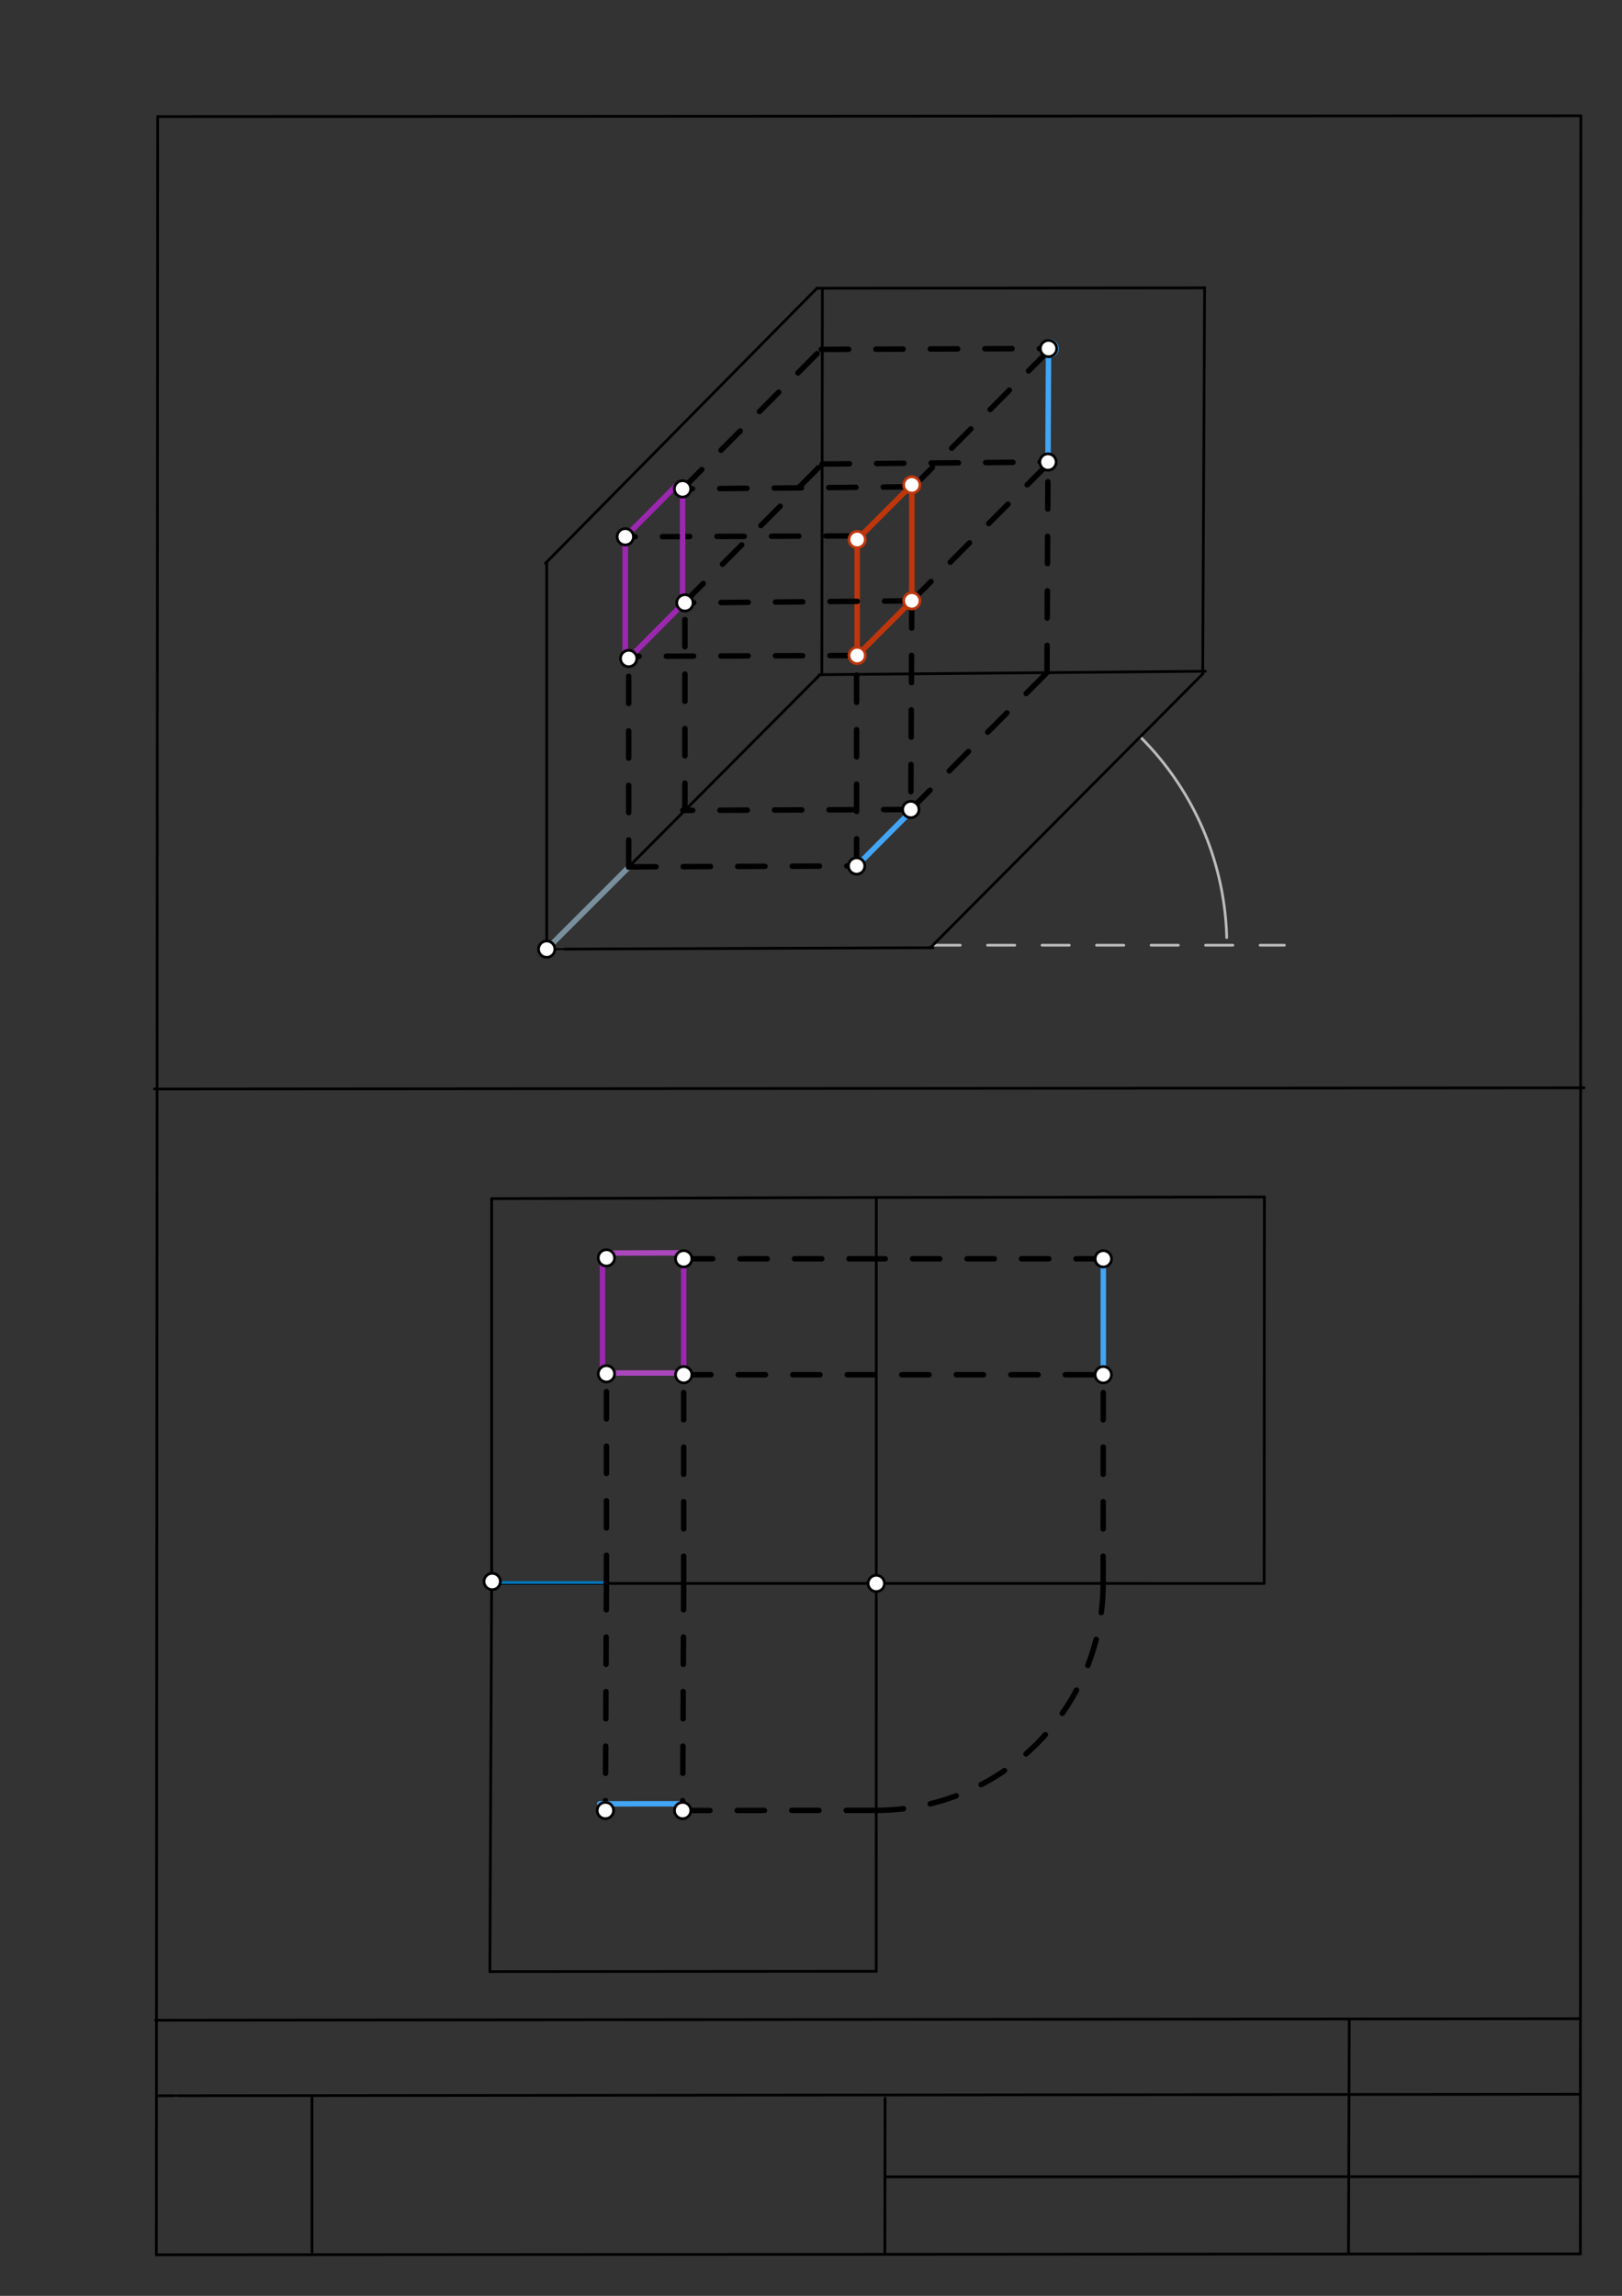 <svg xmlns="http://www.w3.org/2000/svg" class="svg--1it" height="100%" preserveAspectRatio="xMidYMid meet" viewBox="0 0 595 842" width="100%"><rect x="0" y="0" width="595" height="842" fill="#333333" stroke="none"/><defs><marker id="marker-arrow" markerHeight="16" markerUnits="userSpaceOnUse" markerWidth="24" orient="auto-start-reverse" refX="24" refY="4" viewBox="0 0 24 8"><path d="M 0 0 L 24 4 L 0 8 z" stroke="inherit"></path></marker></defs><g class="aux-layer--1FB"><g class="element--2qn"><line stroke="#bbbbbb" stroke-dasharray="none" stroke-linecap="round" stroke-width="1" x1="64.45" x2="64.8" y1="768.593" y2="768.592"></line></g><g class="element--2qn"><line stroke="#bbbbbb" stroke-dasharray="10" stroke-linecap="round" stroke-width="1" x1="342.25" x2="471.15" y1="346.65" y2="346.65"></line></g><g class="element--2qn"><path d="M 450 343.85 A 107.786 107.786 0 0 0 418.251 270.218" fill="none" stroke="#bbbbbb" stroke-dasharray="none" stroke-linecap="round" stroke-width="1"></path></g><g class="element--2qn"><line stroke="#bbbbbb" stroke-dasharray="none" stroke-linecap="round" stroke-width="1" x1="200.55" x2="206.7" y1="348.1" y2="348.077"></line></g></g><g class="main-layer--3Vd"><g class="element--2qn"><line stroke="#000000" stroke-dasharray="none" stroke-linecap="round" stroke-width="1" x1="57.35" x2="579.727" y1="826.927" y2="826.6"></line></g><g class="element--2qn"><line stroke="#000000" stroke-dasharray="none" stroke-linecap="round" stroke-width="1" x1="57.843" x2="579.9" y1="42.752" y2="42.47"></line></g><g class="element--2qn"><line stroke="#000000" stroke-dasharray="none" stroke-linecap="round" stroke-width="1" x1="57.843" x2="57.35" y1="42.752" y2="826.927"></line></g><g class="element--2qn"><line stroke="#000000" stroke-dasharray="none" stroke-linecap="round" stroke-width="1" x1="579.9" x2="579.727" y1="42.47" y2="826.6"></line></g><g class="element--2qn"><line stroke="#000000" stroke-dasharray="none" stroke-linecap="round" stroke-width="1" x1="57.054" x2="579.396" y1="740.9" y2="740.35"></line></g><g class="element--2qn"><line stroke="#000000" stroke-dasharray="none" stroke-linecap="round" stroke-width="1" x1="57.387" x2="578.961" y1="768.6" y2="768.051"></line></g><g class="element--2qn"><line stroke="#000000" stroke-dasharray="none" stroke-linecap="round" stroke-width="1" x1="114.45" x2="114.45" y1="825.891" y2="769.198"></line></g><g class="element--2qn"><line stroke="#000000" stroke-dasharray="none" stroke-linecap="round" stroke-width="1" x1="494.672" x2="494.954" y1="826.095" y2="741.056"></line></g><g class="element--2qn"><line stroke="#000000" stroke-dasharray="none" stroke-linecap="round" stroke-width="1" x1="324.594" x2="324.673" y1="826.207" y2="769.514"></line></g><g class="element--2qn"><line stroke="#000000" stroke-dasharray="none" stroke-linecap="round" stroke-width="1" x1="579.75" x2="324.632" y1="798.254" y2="798.347"></line></g><g class="element--2qn"><line stroke="#000000" stroke-dasharray="none" stroke-linecap="round" stroke-width="1" x1="56.664" x2="581.074" y1="399.393" y2="398.958"></line></g><g class="element--2qn"><line stroke="#000000" stroke-dasharray="none" stroke-linecap="round" stroke-width="1" x1="200.55" x2="342.281" y1="348.1" y2="347.565"></line></g><g class="element--2qn"><line stroke="#000000" stroke-dasharray="none" stroke-linecap="round" stroke-width="1" x1="200.55" x2="200.55" y1="348.1" y2="206.368"></line></g><g class="element--2qn"><line stroke="#000000" stroke-dasharray="none" stroke-linecap="round" stroke-width="1" x1="341.281" x2="441.255" y1="347.565" y2="247.099"></line></g><g class="element--2qn"><line stroke="#000000" stroke-dasharray="none" stroke-linecap="round" stroke-width="1" x1="200.55" x2="300.565" y1="348.1" y2="247.676"></line></g><g class="element--2qn"><line stroke="#000000" stroke-dasharray="none" stroke-linecap="round" stroke-width="1" x1="200.1" x2="299.676" y1="206.568" y2="105.708"></line></g><g class="element--2qn"><line stroke="#000000" stroke-dasharray="none" stroke-linecap="round" stroke-width="1" x1="301.676" x2="301.471" y1="105.708" y2="247.44"></line></g><g class="element--2qn"><line stroke="#000000" stroke-dasharray="none" stroke-linecap="round" stroke-width="1" x1="300.471" x2="442.197" y1="247.44" y2="246.169"></line></g><g class="element--2qn"><line stroke="#000000" stroke-dasharray="none" stroke-linecap="round" stroke-width="1" x1="299.676" x2="441.408" y1="105.708" y2="105.572"></line></g><g class="element--2qn"><line stroke="#000000" stroke-dasharray="none" stroke-linecap="round" stroke-width="1" x1="441.197" x2="441.887" y1="247.169" y2="105.438"></line></g><g class="element--2qn"><line stroke="#000000" stroke-dasharray="none" stroke-linecap="round" stroke-width="1" x1="180.35" x2="322.082" y1="439.6" y2="439.156"></line></g><g class="element--2qn"><line stroke="#000000" stroke-dasharray="none" stroke-linecap="round" stroke-width="1" x1="322.082" x2="463.814" y1="439.156" y2="438.992"></line></g><g class="element--2qn"><line stroke="#000000" stroke-dasharray="none" stroke-linecap="round" stroke-width="1" x1="180.35" x2="180.35" y1="439.6" y2="581.332"></line></g><g class="element--2qn"><line stroke="#000000" stroke-dasharray="none" stroke-linecap="round" stroke-width="1" x1="180.35" x2="179.697" y1="581.332" y2="723.063"></line></g><g class="element--2qn"><line stroke="#000000" stroke-dasharray="none" stroke-linecap="round" stroke-width="1" x1="463.814" x2="463.736" y1="438.992" y2="580.724"></line></g><g class="element--2qn"><line stroke="#000000" stroke-dasharray="none" stroke-linecap="round" stroke-width="1" x1="179.697" x2="321.429" y1="723.063" y2="722.948"></line></g><g class="element--2qn"><line stroke="#000000" stroke-dasharray="none" stroke-linecap="round" stroke-width="1" x1="463.736" x2="180.271" y1="580.724" y2="580.701"></line></g><g class="element--2qn"><line stroke="#000000" stroke-dasharray="none" stroke-linecap="round" stroke-width="1" x1="321.429" x2="321.454" y1="722.948" y2="439.483"></line></g><g class="element--2qn"><line stroke="#78909C" stroke-dasharray="none" stroke-linecap="round" stroke-width="2" x1="200.55" x2="230.616" y1="348.1" y2="318.034"></line></g><g class="element--2qn"><line stroke="#0277BD" stroke-dasharray="none" stroke-linecap="round" stroke-width="1" x1="179.938" x2="222.457" y1="580.373" y2="580.373"></line></g><g class="element--2qn"><line stroke="#BF360C" stroke-dasharray="none" stroke-linecap="round" stroke-width="2" x1="314.438" x2="334.481" y1="197.873" y2="177.829"></line></g><g class="element--2qn"><line stroke="#BF360C" stroke-dasharray="none" stroke-linecap="round" stroke-width="2" x1="314.438" x2="314.438" y1="197.873" y2="240.393"></line></g><g class="element--2qn"><line stroke="#BF360C" stroke-dasharray="none" stroke-linecap="round" stroke-width="2" x1="334.481" x2="334.481" y1="177.829" y2="220.349"></line></g><g class="element--2qn"><line stroke="#BF360C" stroke-dasharray="none" stroke-linecap="round" stroke-width="2" x1="314.438" x2="334.481" y1="240.393" y2="220.349"></line></g><g class="element--2qn"><line stroke="#000000" stroke-dasharray="10" stroke-linecap="round" stroke-width="2" x1="314.438" x2="230.816" y1="240.393" y2="240.709"></line></g><g class="element--2qn"><line stroke="#000000" stroke-dasharray="10" stroke-linecap="round" stroke-width="2" x1="230.616" x2="230.616" y1="318.034" y2="241.499"></line></g><g class="element--2qn"><line stroke="#000000" stroke-dasharray="10" stroke-linecap="round" stroke-width="2" x1="230.616" x2="314.237" y1="317.911" y2="317.595"></line></g><g class="element--2qn"><line stroke="#000000" stroke-dasharray="10" stroke-linecap="round" stroke-width="2" x1="314.237" x2="314.237" y1="317.595" y2="241.06"></line></g><g class="element--2qn"><line stroke="#000000" stroke-dasharray="10" stroke-linecap="round" stroke-width="2" x1="313" x2="229.379" y1="196.547" y2="196.863"></line></g><g class="element--2qn"><line stroke="#000000" stroke-dasharray="10" stroke-linecap="round" stroke-width="2" x1="334.481" x2="250.863" y1="220.349" y2="221.099"></line></g><g class="element--2qn"><line stroke="#000000" stroke-dasharray="10" stroke-linecap="round" stroke-width="2" x1="334" x2="250.381" y1="178.547" y2="179.297"></line></g><g class="element--2qn"><line stroke="#000000" stroke-dasharray="10" stroke-linecap="round" stroke-width="2" x1="334.481" x2="334.109" y1="220.349" y2="296.883"></line></g><g class="element--2qn"><line stroke="#000000" stroke-dasharray="10" stroke-linecap="round" stroke-width="2" x1="334.109" x2="250.488" y1="296.883" y2="297.199"></line></g><g class="element--2qn"><line stroke="#000000" stroke-dasharray="10" stroke-linecap="round" stroke-width="2" x1="251.246" x2="251.246" y1="297.196" y2="220.661"></line></g><g class="element--2qn"><line stroke="#42A5F5" stroke-dasharray="none" stroke-linecap="round" stroke-width="2" x1="314.237" x2="334.48" y1="317.595" y2="297.253"></line></g><g class="element--2qn"><line stroke="#9C27B0" stroke-dasharray="none" stroke-linecap="round" stroke-width="2" x1="230.616" x2="251.082" y1="241.499" y2="220.932"></line></g><g class="element--2qn"><line stroke="#9C27B0" stroke-dasharray="none" stroke-linecap="round" stroke-width="2" x1="229.379" x2="248.611" y1="196.863" y2="177.535"></line></g><g class="element--2qn"><line stroke="#9C27B0" stroke-dasharray="none" stroke-linecap="round" stroke-width="2" x1="229.379" x2="229.379" y1="240.706" y2="196.863"></line></g><g class="element--2qn"><line stroke="#9C27B0" stroke-dasharray="none" stroke-linecap="round" stroke-width="2" x1="250.381" x2="250.381" y1="179.297" y2="221.098"></line></g><g class="element--2qn"><line stroke="#9C27B0" stroke-dasharray="none" stroke-linecap="round" stroke-width="2" x1="229.379" x2="229.379" y1="196.863" y2="240.706"></line></g><g class="element--2qn"><line stroke="#000000" stroke-dasharray="10" stroke-linecap="round" stroke-width="2" x1="334.109" x2="384.096" y1="296.883" y2="246.65"></line></g><g class="element--2qn"><line stroke="#000000" stroke-dasharray="10" stroke-linecap="round" stroke-width="2" x1="250.381" x2="301.29" y1="179.297" y2="128.138"></line></g><g class="element--2qn"><line stroke="#000000" stroke-dasharray="10" stroke-linecap="round" stroke-width="2" x1="301.29" x2="384.911" y1="128.138" y2="127.822"></line></g><g class="element--2qn"><line stroke="#000000" stroke-dasharray="10" stroke-linecap="round" stroke-width="2" x1="250.917" x2="302.606" y1="221.098" y2="169.155"></line></g><g class="element--2qn"><line stroke="#000000" stroke-dasharray="10" stroke-linecap="round" stroke-width="2" x1="301.582" x2="385.201" y1="170.183" y2="169.433"></line></g><g class="element--2qn"><line stroke="#000000" stroke-dasharray="10" stroke-linecap="round" stroke-width="2" x1="384.056" x2="384.432" y1="246.69" y2="169.429"></line></g><g class="element--2qn"><line stroke="#42A5F5" stroke-dasharray="none" stroke-linecap="round" stroke-width="2" x1="384.432" x2="384.634" y1="169.44" y2="127.821"></line></g><g class="element--2qn"><line stroke="#000000" stroke-dasharray="10" stroke-linecap="round" stroke-width="2" x1="335" x2="385.057" y1="178.547" y2="128.243"></line></g><g class="element--2qn"><line stroke="#000000" stroke-dasharray="10" stroke-linecap="round" stroke-width="2" x1="334.481" x2="384.788" y1="220.349" y2="169.794"></line></g><g class="element--2qn"><line stroke="#000000" stroke-dasharray="10" stroke-linecap="round" stroke-width="2" x1="222.457" x2="222.457" y1="580.373" y2="503.838"></line></g><g class="element--2qn"><line stroke="#000000" stroke-dasharray="10" stroke-linecap="round" stroke-width="2" x1="222.457" x2="222.072" y1="580.373" y2="663.994"></line></g><g class="element--2qn"><line stroke="#000000" stroke-dasharray="10" stroke-linecap="round" stroke-width="2" x1="250.804" x2="250.418" y1="580.375" y2="663.997"></line></g><g class="element--2qn"><line stroke="#000000" stroke-dasharray="10" stroke-linecap="round" stroke-width="2" x1="250.802" x2="250.802" y1="580.707" y2="504.172"></line></g><g class="element--2qn"><line stroke="#000000" stroke-dasharray="10" stroke-linecap="round" stroke-width="2" x1="250.418" x2="321.434" y1="663.997" y2="663.939"></line></g><g class="element--2qn"><path d="M 321.434 663.939 A 83.226 83.226 0 0 0 404.667 580.72" fill="none" stroke="#000000" stroke-dasharray="10" stroke-linecap="round" stroke-width="2"></path></g><g class="element--2qn"><line stroke="#000000" stroke-dasharray="10" stroke-linecap="round" stroke-width="2" x1="404.667" x2="404.71" y1="580.72" y2="504.184"></line></g><g class="element--2qn"><line stroke="#000000" stroke-dasharray="10" stroke-linecap="round" stroke-width="2" x1="250.802" x2="404.71" y1="504.172" y2="504.184"></line></g><g class="element--2qn"><line stroke="#42A5F5" stroke-dasharray="none" stroke-linecap="round" stroke-width="2" x1="404.71" x2="404.733" y1="504.184" y2="461.664"></line></g><g class="element--2qn"><line stroke="#000000" stroke-dasharray="10" stroke-linecap="round" stroke-width="2" x1="404.733" x2="321.111" y1="461.664" y2="461.658"></line></g><g class="element--2qn"><line stroke="#000000" stroke-dasharray="10" stroke-linecap="round" stroke-width="2" x1="321.452" x2="250.802" y1="461.658" y2="461.652"></line></g><g class="element--2qn"><line stroke="#AB47BC" stroke-dasharray="none" stroke-linecap="round" stroke-width="2" x1="223" x2="250.795" y1="459.547" y2="459.46"></line></g><g class="element--2qn"><line stroke="#AB47BC" stroke-dasharray="none" stroke-linecap="round" stroke-width="2" x1="221" x2="250.802" y1="503.547" y2="503.549"></line></g><g class="element--2qn"><line stroke="#42A5F5" stroke-dasharray="none" stroke-linecap="round" stroke-width="2" x1="220" x2="248.999" y1="661.547" y2="661.523"></line></g><g class="element--2qn"><line stroke="#9C27B0" stroke-dasharray="none" stroke-linecap="round" stroke-width="2" x1="221" x2="221" y1="460.547" y2="504.547"></line></g><g class="element--2qn"><line stroke="#9C27B0" stroke-dasharray="none" stroke-linecap="round" stroke-width="2" x1="250.802" x2="250.802" y1="504.172" y2="461.652"></line></g><g class="element--2qn"><circle cx="200.55" cy="348.1" r="3" stroke="#000000" stroke-width="1" fill="#ffffff"></circle>}</g><g class="element--2qn"><circle cx="180.55" cy="580" r="3" stroke="#000000" stroke-width="1" fill="#ffffff"></circle>}</g><g class="element--2qn"><circle cx="321.442" cy="580.713" r="3" stroke="#000000" stroke-width="1" fill="#ffffff"></circle>}</g><g class="element--2qn"><circle cx="314.438" cy="197.873" r="3" stroke="#BF360C" stroke-width="1" fill="#ffffff"></circle>}</g><g class="element--2qn"><circle cx="334.481" cy="177.829" r="3" stroke="#BF360C" stroke-width="1" fill="#ffffff"></circle>}</g><g class="element--2qn"><circle cx="314.438" cy="240.393" r="3" stroke="#BF360C" stroke-width="1" fill="#ffffff"></circle>}</g><g class="element--2qn"><circle cx="334.481" cy="220.349" r="3" stroke="#BF360C" stroke-width="1" fill="#ffffff"></circle>}</g><g class="element--2qn"><circle cx="314.237" cy="317.595" r="3" stroke="#000000" stroke-width="1" fill="#ffffff"></circle>}</g><g class="element--2qn"><circle cx="334.109" cy="296.883" r="3" stroke="#000000" stroke-width="1" fill="#ffffff"></circle>}</g><g class="element--2qn"><circle cx="230.616" cy="241.499" r="3" stroke="#000000" stroke-width="1" fill="#ffffff"></circle>}</g><g class="element--2qn"><circle cx="251.246" cy="221.095" r="3" stroke="#000000" stroke-width="1" fill="#ffffff"></circle>}</g><g class="element--2qn"><circle cx="229.379" cy="196.863" r="3" stroke="#000000" stroke-width="1" fill="#ffffff"></circle>}</g><g class="element--2qn"><circle cx="250.381" cy="179.297" r="3" stroke="#000000" stroke-width="1" fill="#ffffff"></circle>}</g><g class="element--2qn"><circle cx="384.432" cy="169.44" r="3" stroke="#000000" stroke-width="1" fill="#ffffff"></circle>}</g><g class="element--2qn"><circle cx="384.911" cy="127.822" r="3" stroke="#000000" stroke-width="1" fill="#ffffff"></circle>}</g><g class="element--2qn"><circle cx="384.911" cy="127.822" r="3" stroke="#42A5F5" stroke-width="1" fill="#ffffff"></circle>}</g><g class="element--2qn"><circle cx="384.634" cy="127.823" r="3" stroke="#000000" stroke-width="1" fill="#ffffff"></circle>}</g><g class="element--2qn"><circle cx="222.457" cy="503.838" r="3" stroke="#000000" stroke-width="1" fill="#ffffff"></circle>}</g><g class="element--2qn"><circle cx="222.072" cy="663.994" r="3" stroke="#000000" stroke-width="1" fill="#ffffff"></circle>}</g><g class="element--2qn"><circle cx="250.802" cy="504.172" r="3" stroke="#000000" stroke-width="1" fill="#ffffff"></circle>}</g><g class="element--2qn"><circle cx="250.418" cy="663.997" r="3" stroke="#000000" stroke-width="1" fill="#ffffff"></circle>}</g><g class="element--2qn"><circle cx="404.71" cy="504.184" r="3" stroke="#000000" stroke-width="1" fill="#ffffff"></circle>}</g><g class="element--2qn"><circle cx="404.733" cy="461.664" r="3" stroke="#000000" stroke-width="1" fill="#ffffff"></circle>}</g><g class="element--2qn"><circle cx="250.802" cy="461.652" r="3" stroke="#000000" stroke-width="1" fill="#ffffff"></circle>}</g><g class="element--2qn"><circle cx="222.457" cy="461.318" r="3" stroke="#000000" stroke-width="1" fill="#ffffff"></circle>}</g></g><g class="snaps-layer--2PT"></g><g class="temp-layer--rAP"></g></svg>